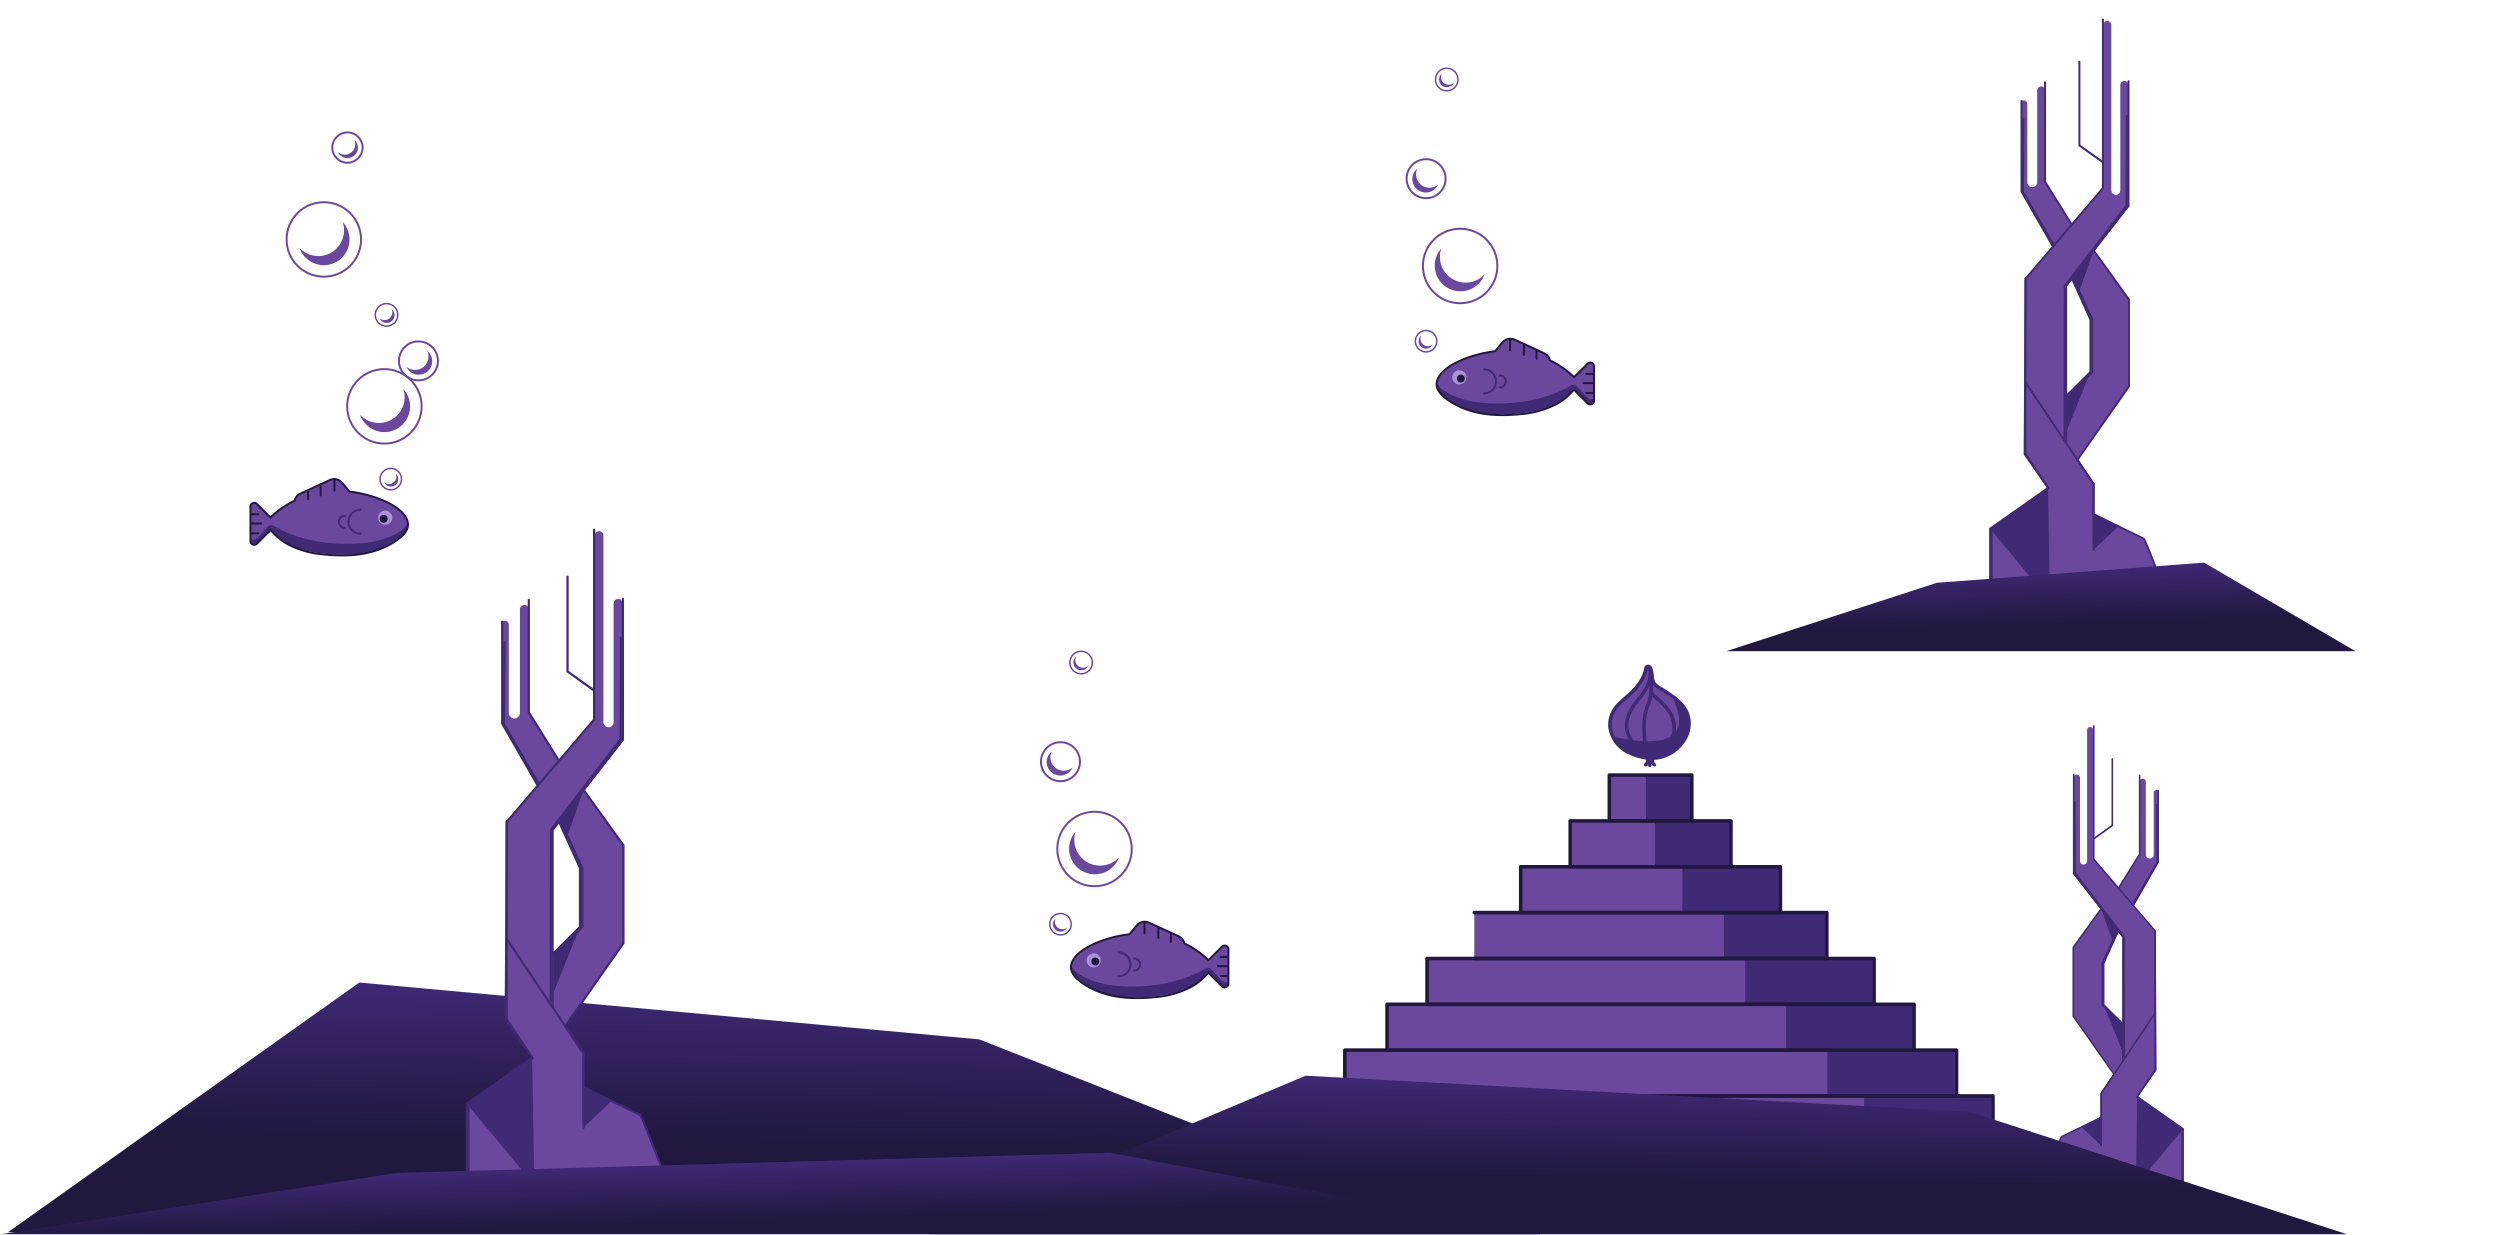 <svg id="Layer_1" data-name="Layer 1" xmlns="http://www.w3.org/2000/svg" xmlns:xlink="http://www.w3.org/1999/xlink" width="1265" height="625" viewBox="0 0 1265 625"><defs><style>.cls-1{fill:url(#linear-gradient);}.cls-2{fill:#6a489e;}.cls-3{fill:#402975;}.cls-4{fill:url(#linear-gradient-2);}.cls-5{fill:#21173f;}.cls-6{fill:url(#linear-gradient-3);}.cls-10,.cls-11,.cls-7,.cls-8{fill:none;stroke-linecap:round;stroke-linejoin:round;}.cls-7,.cls-8{stroke:#6a489e;}.cls-8{stroke-width:0.75px;}.cls-9{fill:#aa92d6;}.cls-10{stroke:#21173f;}.cls-11{stroke:#402975;}.cls-12{fill:url(#linear-gradient-4);}</style><linearGradient id="linear-gradient" x1="373.3" y1="630.86" x2="375.45" y2="497.8" gradientUnits="userSpaceOnUse"><stop offset="0.4" stop-color="#21173f"/><stop offset="1" stop-color="#402975"/><stop offset="1"/></linearGradient><linearGradient id="linear-gradient-2" x1="-4211.28" y1="334.62" x2="-4210.5" y2="286.18" gradientTransform="matrix(-0.56, 0, 0, 1, -1311.05, 0)" xlink:href="#linear-gradient"/><linearGradient id="linear-gradient-3" x1="828.77" y1="631.18" x2="830.15" y2="545.44" xlink:href="#linear-gradient"/><linearGradient id="linear-gradient-4" x1="-3056.64" y1="636.3" x2="-3055.84" y2="587.09" gradientTransform="matrix(-0.56, 0, 0, 1, -1311.05, 0)" xlink:href="#linear-gradient"/></defs><title>section_background-mobile</title><polygon class="cls-1" points="4.04 623.5 181.78 497.17 495.53 525.94 742.8 623.5 4.04 623.5"/><path class="cls-2" d="M1007,267.5V304h90.38s-11.92-31.29-12.67-31.54-25.32-12.39-25.32-12.39V244.9l-8.22-12.22,26.09-37.19v-44l-17.87-24.83,17.63-22.6v-61a2.07,2.07,0,0,0-2.07-2.07h0a2.07,2.07,0,0,0-2.07,2.07V96.29a2.28,2.28,0,0,1-3.8,1.7h0a2.25,2.25,0,0,1-.76-1.7V12.62a2,2,0,0,0-2-2h0a2,2,0,0,0-2,2l-.26,82.56-39.23,45.94v88.4l11.43,17.38Zm38.48-124.15,2.73-2.74,9.56,21.11v26.44l-12.29,12.29Z"/><polygon class="cls-3" points="1071.97 266.28 1059.38 278.17 1059.38 260.07 1071.97 266.28"/><polygon class="cls-3" points="1057.76 188.16 1045.88 217.64 1045.88 199.54 1057.76 188.16"/><polygon class="cls-3" points="1036.29 246.89 1006.99 267.5 1037.28 304 1036.29 246.89"/><path class="cls-2" d="M1022.88,51.23V96.91l15.94,27.86,9.5-11.12L1034.8,92V45.7a2,2,0,0,0-3.24-1.55h0a2,2,0,0,0-.74,1.55V92.18a2.5,2.5,0,0,1-2.5,2.5h0a2.49,2.49,0,0,1-2.49-2.5V52.61a1.8,1.8,0,0,0-2.95-1.38Z"/><path class="cls-3" d="M1007.74,304.48a.5.5,0,0,1-.51-.5v-36.5a.49.49,0,0,1,.22-.41L1035.83,247l-11.78-16.86a.5.5,0,0,1-.09-.29l.51-89.07a.5.5,0,0,1,.5-.5h0a.49.49,0,0,1,.5.5l-.5,88.92,12,17.13a.51.51,0,0,1-.12.7l-28.58,20.26V304A.5.5,0,0,1,1007.74,304.48Z"/><path class="cls-3" d="M1039,124.13a.5.5,0,0,1-.44-.25l-15.42-26.51a.52.52,0,0,1-.07-.25l.28-36.84a.51.51,0,0,1,.5-.5.5.5,0,0,1,.5.51L1024.1,97l15.35,26.38a.51.51,0,0,1-.18.69A.47.47,0,0,1,1039,124.13Z"/><path class="cls-3" d="M1044.65,222h0a.5.5,0,0,1-.5-.5l.11-76.82a.47.47,0,0,1,.1-.3l31.16-40.56.15-45.3a.5.5,0,0,1,.51-.5.51.51,0,0,1,.5.5l-.16,45.47a.5.5,0,0,1-.1.31l-31.16,40.56-.1,76.64A.5.5,0,0,1,1044.65,222Z"/><polygon class="cls-3" points="1059.38 126.71 1051.62 148.82 1048.2 140.61 1059.38 126.71"/><path class="cls-3" d="M1097.37,304.5H1007a.51.51,0,0,1-.51-.5V267.5a.51.51,0,0,1,.22-.42l28.9-20.32-11.16-17a.53.53,0,0,1-.08-.27v-88.4a.5.5,0,0,1,.12-.33L1063.59,95V10a.51.51,0,1,1,1,0V95.17a.5.5,0,0,1-.12.33l-39.11,45.8v88.06l11.34,17.25a.51.51,0,0,1-.14.69l-29.08,20.46v35.73h89.15c-4.53-11.87-11.27-29.16-12.23-30.61-2-.88-22.82-11.15-25.26-12.35a.52.52,0,0,1-.28-.46v-15L1050.74,233a.51.51,0,0,1,0-.57l26-37.06V151.7L1059,127a.5.5,0,0,1,0-.6l17.52-22.46V41a.51.51,0,0,1,1,0v63.07a.49.49,0,0,1-.11.31L1060,126.72l17.65,24.53a.48.48,0,0,1,.1.29v44a.52.52,0,0,1-.09.29l-25.9,36.9,8,11.94a.47.47,0,0,1,.09.28v14.86c7,3.44,24.26,12,25,12.23.35.11.68.22,6.91,16.15,3,7.76,6,15.6,6.06,15.68a.48.48,0,0,1-.06.46A.49.49,0,0,1,1097.37,304.5Zm-12.85-31.57h0Z"/><path class="cls-3" d="M1047.09,201a.52.52,0,0,1-.35-.14.5.5,0,0,1,0-.71L1058.24,188V161.83l-9.41-20.39a.52.52,0,0,1,.25-.67.5.5,0,0,1,.67.25l9.45,20.49a.46.46,0,0,1,0,.21v26.44a.52.52,0,0,1-.14.35l-11.65,12.29A.48.48,0,0,1,1047.09,201Z"/><path class="cls-3" d="M1045.47,201a.43.43,0,0,1-.19,0,.5.5,0,0,1-.31-.47V144.59a.49.49,0,0,1,.11-.31l2.86-3.68a.51.51,0,0,1,.46-.19.52.52,0,0,1,.4.29l9.42,20.81a.54.54,0,0,1,0,.21v26.44a.51.51,0,0,1-.15.36l-12.29,12.29A.51.51,0,0,1,1045.47,201Zm.51-56.2v54.48L1057.26,188V161.83l-9-20Z"/><path class="cls-3" d="M1048.32,114.15a.5.5,0,0,1-.43-.24l-13.52-21.7a.5.5,0,0,1-.08-.26V41.54a.51.51,0,0,1,1,0V91.8l13.45,21.58a.5.5,0,0,1-.17.69A.42.42,0,0,1,1048.32,114.15Z"/><path class="cls-3" d="M1038.82,125.27a.52.52,0,0,1-.44-.25l-15.94-27.86a.52.52,0,0,1-.07-.25V51.23a.51.51,0,1,1,1,0V96.78l15.88,27.74a.49.49,0,0,1-.19.68A.45.45,0,0,1,1038.82,125.27Z"/><path class="cls-3" d="M1063.6,82.27a.55.55,0,0,1-.3-.09L1051.88,74a.51.51,0,0,1-.21-.41V31.11a.51.51,0,0,1,1,0v42.2l11.21,8a.5.5,0,0,1,.12.7A.51.51,0,0,1,1063.6,82.27Z"/><path class="cls-3" d="M1059.39,278.7a.53.53,0,0,1-.49-.37c-.25-.76-.09-25.45,0-33.28l-34.42-51.23a.5.5,0,0,1,.13-.7.49.49,0,0,1,.7.14l34.51,51.36a.47.47,0,0,1,.09.28c-.1,12.8-.18,32.19,0,33.16a.49.49,0,0,1-.33.61Z"/><path class="cls-3" d="M1045.47,224.71a.5.5,0,0,1-.5-.5V200.45a.5.5,0,0,1,.5-.5.51.51,0,0,1,.51.5v23.76A.51.51,0,0,1,1045.47,224.71Z"/><path class="cls-3" d="M1045.47,145.09a.45.45,0,0,1-.31-.11.49.49,0,0,1-.08-.7l31.53-40.48a.51.51,0,0,1,.71-.08.49.49,0,0,1,.08.7l-31.53,40.48A.53.53,0,0,1,1045.47,145.09Z"/><polygon class="cls-4" points="1191.84 329.5 1115.25 284.68 980.05 294.89 873.5 329.5 1191.84 329.5"/><path class="cls-2" d="M1081.47,554.9l9-13.76v-70l-31.06-36.37-.21-65.37a1.56,1.56,0,0,0-1.56-1.56h0a1.56,1.56,0,0,0-1.57,1.56v66.25a1.81,1.81,0,0,1-.6,1.35h0a1.81,1.81,0,0,1-3-1.35V393.54a1.63,1.63,0,0,0-1.63-1.63h0a1.63,1.63,0,0,0-1.64,1.63v48.31l14,17.89L1049,479.4v34.8l20.66,29.45-6.51,9.68v12s-19.46,9.61-20,9.81-10,25-10,25h71.57v-28.9Zm-7.28-36.77-9.73-9.73V487.46l7.57-16.71,2.16,2.16Z"/><polygon class="cls-3" points="1053.21 570.25 1063.18 579.67 1063.18 565.34 1053.21 570.25"/><polygon class="cls-3" points="1064.46 508.4 1073.87 531.74 1073.87 517.41 1064.46 508.4"/><polygon class="cls-3" points="1081.47 554.9 1104.67 571.22 1080.68 600.12 1081.47 554.9"/><path class="cls-2" d="M1092.08,400v36.18l-12.62,22.05-7.52-8.8,10.71-17.19V395.59a1.57,1.57,0,0,1,2.56-1.22h0a1.57,1.57,0,0,1,.58,1.22V432.4a2,2,0,0,0,2,2h0a2,2,0,0,0,2-2V401.07a1.42,1.42,0,0,1,2.33-1.1Z"/><path class="cls-3" d="M1104.07,600.5a.39.39,0,0,0,.4-.39V571.2a.37.37,0,0,0-.17-.32L1081.83,555l9.32-13.35a.4.4,0,0,0,.08-.23l-.41-70.53a.4.4,0,0,0-.4-.4h0a.39.39,0,0,0-.39.4l.4,70.41L1081,554.81a.4.4,0,0,0,.09.56l22.63,16v28.7A.39.39,0,0,0,1104.07,600.5Z"/><path class="cls-3" d="M1079.3,457.7a.41.41,0,0,0,.35-.2l12.21-21a.46.46,0,0,0,.05-.2l-.22-29.17a.4.4,0,0,0-.4-.39.39.39,0,0,0-.39.4l.21,29.05L1079,457.1a.39.39,0,0,0,.14.54A.41.41,0,0,0,1079.3,457.7Z"/><path class="cls-3" d="M1074.85,535.17h0a.39.39,0,0,0,.39-.4l-.08-60.82a.41.41,0,0,0-.08-.24l-24.67-32.12-.12-35.87a.39.39,0,0,0-.4-.39.4.4,0,0,0-.4.4l.12,36a.41.41,0,0,0,.08.24l24.67,32.11.09,60.69A.4.4,0,0,0,1074.85,535.17Z"/><polygon class="cls-3" points="1063.18 459.74 1069.33 477.25 1072.03 470.75 1063.18 459.74"/><path class="cls-3" d="M1032.77,600.35a.41.41,0,0,1,0-.37c0-.06,2.39-6.27,4.79-12.42,4.94-12.61,5.2-12.69,5.48-12.79.58-.21,14.26-6.95,19.78-9.68V553.33a.48.48,0,0,1,.07-.23l6.35-9.45-20.5-29.22a.39.39,0,0,1-.07-.23V479.4a.39.39,0,0,1,.07-.23l14-19.42-13.77-17.66a.36.36,0,0,1-.09-.24V391.91a.4.4,0,0,1,.8,0v49.8l13.88,17.78a.41.41,0,0,1,0,.48l-14.08,19.56v34.54L1070,543.42a.39.39,0,0,1,0,.45l-6.44,9.58v11.89a.42.42,0,0,1-.22.36c-1.93.95-18.41,9.09-20,9.78-.76,1.15-6.1,14.84-9.68,24.24h70.59v-28.3l-23-16.2a.39.39,0,0,1-.11-.54l9-13.66V471.29l-31-36.26a.41.41,0,0,1-.09-.26V367.33a.4.4,0,0,1,.4-.4.39.39,0,0,1,.39.4v67.29l31,36.26a.44.44,0,0,1,.1.26v70a.33.33,0,0,1-.07.21L1082,554.8l22.89,16.09a.42.42,0,0,1,.16.33v28.9a.39.39,0,0,1-.39.4H1033.1A.43.43,0,0,1,1032.77,600.35Zm10.48-24.82h0Z"/><path class="cls-3" d="M1072.91,518.53a.38.38,0,0,0,.28-.11.4.4,0,0,0,0-.56l-9.11-9.62V487.55l7.44-16.15a.4.4,0,1,0-.72-.33l-7.49,16.22a.51.51,0,0,0,0,.17V508.4a.39.39,0,0,0,.11.27l9.22,9.74A.42.42,0,0,0,1072.91,518.53Z"/><path class="cls-3" d="M1073.91,518.41l-9.73-9.73a.36.36,0,0,1-.12-.28V487.46a.29.29,0,0,1,0-.16l7.46-16.48a.39.39,0,0,1,.32-.23.39.39,0,0,1,.36.15l2.27,2.91a.44.44,0,0,1,.08.25v44.23a.4.4,0,0,1-.25.37l-.15,0A.39.39,0,0,1,1073.91,518.41Zm-1.9-46.66-7.15,15.8v20.69l8.93,8.93V474Z"/><path class="cls-3" d="M1071.94,449.8a.42.42,0,0,0,.34-.19l10.7-17.19a.37.37,0,0,0,.06-.21V392.3a.39.39,0,0,0-.39-.4.4.4,0,0,0-.4.4v39.8l-10.65,17.09a.4.4,0,0,0,.34.61Z"/><path class="cls-3" d="M1079.46,458.6a.38.38,0,0,0,.34-.2l12.63-22.06a.41.41,0,0,0,0-.19V400a.4.4,0,1,0-.8,0V436l-12.57,22a.4.4,0,0,0,.15.55A.46.46,0,0,0,1079.46,458.6Z"/><path class="cls-3" d="M1059.84,424.55a.39.39,0,0,0,.23-.07l9-6.49a.42.42,0,0,0,.16-.32V384a.4.4,0,0,0-.8,0v33.42l-8.87,6.37a.4.4,0,0,0,.23.72Z"/><path class="cls-3" d="M1063.17,580.08a.42.42,0,0,0,.39-.28c.2-.6.07-20.16,0-26.35l27.26-40.57a.41.41,0,0,0-.11-.56.4.4,0,0,0-.55.11l-27.33,40.67a.48.48,0,0,0-.07.23c.08,10.13.15,25.48,0,26.25a.39.39,0,0,0,.26.49Z"/><path class="cls-3" d="M1074.19,537.34a.4.4,0,0,0,.4-.4V518.13a.4.4,0,1,0-.8,0v18.81A.4.4,0,0,0,1074.19,537.34Z"/><path class="cls-3" d="M1074.19,474.29a.39.39,0,0,0,.25-.08.41.41,0,0,0,.07-.56l-25-32a.41.41,0,0,0-.56-.07.39.39,0,0,0-.07.56l25,32.05A.39.39,0,0,0,1074.19,474.29Z"/><rect class="cls-2" x="794.52" y="415.38" width="81.33" height="23.21" transform="translate(1670.37 853.98) rotate(-180)"/><rect class="cls-2" x="814.32" y="392.19" width="41.73" height="23.21" transform="translate(1670.37 807.59) rotate(-180)"/><rect class="cls-2" x="745.99" y="461.78" width="178.38" height="23.21" transform="translate(1670.37 946.77) rotate(-180)"/><rect class="cls-2" x="722.07" y="484.98" width="226.22" height="23.21" transform="translate(1670.37 993.17) rotate(-180)"/><rect class="cls-2" x="701.85" y="508.17" width="266.67" height="23.21" transform="translate(1670.37 1039.56) rotate(-180)"/><rect class="cls-2" x="680.48" y="531.37" width="309.49" height="23.21" transform="translate(1670.44 1085.96) rotate(-180)"/><rect class="cls-2" x="662.05" y="554.57" width="346.4" height="23.21" transform="translate(1670.49 1132.35) rotate(-180)"/><rect class="cls-3" x="832.82" y="392.19" width="23.23" height="23.21"/><rect class="cls-3" x="837.41" y="415.38" width="38.43" height="23.21"/><rect class="cls-2" x="769.47" y="438.58" width="131.42" height="23.21" transform="translate(1670.37 900.38) rotate(-180)"/><rect class="cls-3" x="851.24" y="438.58" width="49.66" height="23.21"/><rect class="cls-3" x="872.31" y="461.78" width="52.43" height="23.21"/><rect class="cls-3" x="883.09" y="484.98" width="41.64" height="23.21"/><rect class="cls-3" x="903.91" y="484.98" width="43.39" height="23.21"/><rect class="cls-3" x="903.79" y="508.17" width="41.64" height="23.21"/><rect class="cls-3" x="924.61" y="508.17" width="43.39" height="23.21"/><rect class="cls-3" x="924.65" y="531.37" width="41.64" height="23.21"/><rect class="cls-3" x="945.47" y="531.37" width="43.39" height="23.21"/><rect class="cls-3" x="943.25" y="554.57" width="41.64" height="23.21"/><rect class="cls-3" x="964.07" y="554.57" width="43.39" height="23.21"/><path class="cls-5" d="M875.85,439.5H794.52a.9.9,0,0,1-.9-.9V415.38a.89.89,0,0,1,.9-.89h81.33a.9.9,0,0,1,.9.89V438.6A.9.9,0,0,1,875.85,439.5Zm-80.43-1.8H875V416.28H795.42Z"/><path class="cls-5" d="M856.05,416.3H814.32a.9.9,0,0,1-.9-.9V392.19a.9.9,0,0,1,.9-.9h41.73a.9.9,0,0,1,.9.9V415.4A.9.9,0,0,1,856.05,416.3Zm-40.83-1.8h39.93V393.09H815.22Z"/><path class="cls-5" d="M924.37,485.89H746a.9.9,0,1,1,0-1.8H923.47V462.68H746a.9.9,0,1,1,0-1.8H924.37a.9.9,0,0,1,.9.9V485A.9.9,0,0,1,924.37,485.89Z"/><path class="cls-5" d="M948.29,509.09H722.07a.89.89,0,0,1-.89-.9V485a.89.89,0,0,1,.89-.9H948.29a.9.9,0,0,1,.9.9v23.21A.9.9,0,0,1,948.29,509.09ZM723,507.29H947.39V485.88H723Z"/><path class="cls-5" d="M968.52,532.29H701.85a.9.9,0,0,1-.9-.9V508.17a.89.89,0,0,1,.9-.89H968.52a.9.9,0,0,1,.9.89v23.22A.9.9,0,0,1,968.52,532.29Zm-265.77-1.8H967.62V509.07H702.75Z"/><path class="cls-5" d="M990,555.49H680.48a.9.9,0,0,1-.9-.9V531.37a.9.9,0,0,1,.9-.9H990a.9.9,0,0,1,.9.9v23.22A.9.9,0,0,1,990,555.49Zm-308.58-1.8H989.06V532.27H681.38Z"/><path class="cls-5" d="M1008.44,578.68H662.05a.9.9,0,0,1-.9-.9V554.57a.9.9,0,0,1,.9-.9h346.39a.9.9,0,0,1,.9.9v23.21A.9.9,0,0,1,1008.44,578.68ZM663,576.89h344.6V555.47H663Z"/><path class="cls-5" d="M900.89,462.7H769.47a.91.91,0,0,1-.9-.9V438.58a.91.91,0,0,1,.9-.9H900.89a.9.9,0,0,1,.9.9V461.8A.9.9,0,0,1,900.89,462.7Zm-130.52-1.8H900V439.48H770.37Z"/><path class="cls-2" d="M832.59,383.38a29,29,0,0,1-8.21-2.56,16.5,16.5,0,0,1-9.46-11.74c-.92-4.81.81-9.21,4.12-12.65a46.81,46.81,0,0,1,4-3.62c7.7-6.37,9.52-11.92,9.92-14.63a1.1,1.1,0,0,1,2-.53l0,0c1.4,1.84.92,6.58,2.14,8.14s3.14,2.42,4.67,3.41c4.72,3.05,10.41,6.64,12.29,12.25,3.53,10.57-6,21.25-16.27,22.08A22.66,22.66,0,0,1,832.59,383.38Z"/><path class="cls-3" d="M816.4,372.72s39.37,10.65,32.43-13.12c-.85-2.88-2.41-7-2.41-7a13.12,13.12,0,0,1,7.5,8.61c1.56,6.36-.63,13.79-5.2,17.31s-11.37,5.81-13.79,5.64S816.26,379.91,816.4,372.72Z"/><path class="cls-3" d="M836,384.54a24,24,0,0,1-3.56-.27h0a30.07,30.07,0,0,1-8.45-2.63,17.42,17.42,0,0,1-10-12.39c-.92-4.8.63-9.57,4.35-13.45a47,47,0,0,1,4-3.68c7.46-6.17,9.22-11.47,9.6-14.07a2,2,0,0,1,1.48-1.65,1.93,1.93,0,0,1,2.07.7c.9,1.19,1.14,3,1.37,4.81a9.24,9.24,0,0,0,.79,3.37,12.09,12.09,0,0,0,3.28,2.48c.41.24.81.48,1.18.72l.27.18c4.65,3,10.44,6.75,12.38,12.55a16.09,16.09,0,0,1-2.13,14.18,20.36,20.36,0,0,1-14.91,9.07C837.21,384.51,836.61,384.54,836,384.54Zm-3.29-2.05a21.68,21.68,0,0,0,4.94.18,18.54,18.54,0,0,0,13.56-8.27,14.33,14.33,0,0,0,1.92-12.62c-1.74-5.21-7-8.61-11.65-11.61l-.27-.18c-.35-.23-.73-.45-1.12-.69a13.18,13.18,0,0,1-3.77-2.92c-.74-.95-1-2.55-1.17-4.24-.19-1.48-.4-3.15-1-3.91a.18.18,0,0,0-.21-.09.2.2,0,0,0-.16.17c-.42,2.86-2.31,8.64-10.24,15.19a44.85,44.85,0,0,0-3.88,3.55,13.24,13.24,0,0,0-3.88,11.86,15.62,15.62,0,0,0,9,11.1,28,28,0,0,0,8,2.48Z"/><path class="cls-3" d="M835,384.47a.89.89,0,0,1-.79-.47.9.9,0,0,1,.36-1.22c9.85-5.31,13.27-11,11.09-18.45-1.32-4.5-5-7.78-7.74-10.17-1.73-1.53-3-2.63-3.31-3.73a.9.9,0,0,1,1.72-.52c.19.61,1.5,1.78,2.78,2.9,2.88,2.54,6.81,6,8.28,11,3.18,10.91-5.3,16.94-12,20.53A.84.84,0,0,1,835,384.47Z"/><path class="cls-3" d="M834.82,388.16a.9.9,0,0,1-.9-.9v-2.71a.9.9,0,1,1,1.8,0v2.71A.9.9,0,0,1,834.82,388.16Z"/><path class="cls-3" d="M835,384.47a.84.84,0,0,1-.46-.13,35.15,35.15,0,0,1-7.78-6.48c-4.68-5.2-5.81-11.11-3.26-17.09a34.31,34.31,0,0,1,4.87-7.47,30.53,30.53,0,0,0,4.73-7.35,13.28,13.28,0,0,0,.87-8.06.9.9,0,0,1,1.75-.41,13.06,13.06,0,0,1,.33,2.64c0,.7.09,1.48.16,2.3.3,4,.67,9.06-1,13.18-2.53,6.21-2.57,10.16-2.34,15.07.13,3,.42,9.38,2.84,12.33a.91.91,0,0,1,0,1.16A.92.92,0,0,1,835,384.47Zm-.34-37.58a33.26,33.26,0,0,1-4.88,7.52,32.72,32.72,0,0,0-4.62,7.07c-2.3,5.36-1.31,10.47,2.94,15.18a34.4,34.4,0,0,0,4.43,4.12,37.33,37.33,0,0,1-1.47-10,32.84,32.84,0,0,1,2.48-15.83A20.51,20.51,0,0,0,834.63,346.89Z"/><path class="cls-3" d="M837.13,387.86a.91.91,0,0,1-.42-.11,3.09,3.09,0,0,1-1.41-3.41.9.9,0,1,1,1.76.38s-.2,1.08.49,1.45a.9.9,0,0,1-.42,1.69Z"/><path class="cls-3" d="M832.71,387.86a.9.9,0,0,1-.42-1.69c.7-.38.49-1.44.49-1.45a.9.9,0,0,1,1.76-.38,3.09,3.09,0,0,1-1.41,3.41A.91.91,0,0,1,832.71,387.86Z"/><polygon class="cls-6" points="470.25 624.5 660.62 544.31 996.66 562.58 1187.5 624.5 470.25 624.5"/><path class="cls-2" d="M167.78,127.69a13,13,0,0,1-16.24-2.27,12.75,12.75,0,0,0,1.15,2.46A13,13,0,1,0,175,114.45a12.74,12.74,0,0,0-1.64-2.17A13,13,0,0,1,167.78,127.69Z"/><circle class="cls-7" cx="163.85" cy="121.16" r="18.84"/><path class="cls-2" d="M198.43,212.14a13,13,0,0,1-16.24-2.27,12.75,12.75,0,0,0,1.15,2.46,13,13,0,0,0,22.32-13.43,12.74,12.74,0,0,0-1.64-2.17A13,13,0,0,1,198.43,212.14Z"/><circle class="cls-7" cx="194.5" cy="205.61" r="18.84"/><path class="cls-2" d="M214.16,185.78a6.83,6.83,0,0,1-8.58-.24,6.33,6.33,0,0,0,.74,1.21,6.82,6.82,0,1,0,10.83-8.28,6.45,6.45,0,0,0-1-1A6.83,6.83,0,0,1,214.16,185.78Z"/><circle class="cls-7" cx="211.73" cy="182.61" r="9.86"/><path class="cls-2" d="M199.06,244.18a3.75,3.75,0,0,1-4.72-.14,3.54,3.54,0,0,0,.41.67,3.75,3.75,0,1,0,6-4.56,3.64,3.64,0,0,0-.54-.57A3.75,3.75,0,0,1,199.06,244.18Z"/><circle class="cls-8" cx="197.73" cy="242.43" r="5.43"/><path class="cls-2" d="M177.7,77.14A5.31,5.31,0,0,1,171,77a5.41,5.41,0,0,0,.58.94A5.3,5.3,0,1,0,180,71.45a5.87,5.87,0,0,0-.76-.81A5.33,5.33,0,0,1,177.7,77.14Z"/><circle class="cls-7" cx="175.81" cy="74.67" r="7.68"/><path class="cls-2" d="M197,161.15a3.94,3.94,0,0,1-5-.14,4.25,4.25,0,0,0,.43.7,3.95,3.95,0,1,0,6.27-4.79,4,4,0,0,0-.57-.6A3.94,3.94,0,0,1,197,161.15Z"/><circle class="cls-8" cx="195.58" cy="159.32" r="5.7"/><path class="cls-2" d="M130,255l6.86,6.84a48.32,48.32,0,0,1,12.22-8.5,5.25,5.25,0,0,1,2.92-3.57l14.88-6.86a5.29,5.29,0,0,1,6.27,1.41l3.7,4.42c13.57,1.6,22.83,7.12,27.38,11.4,2,1.92,2.74,7.25.7,9.17-.75.71-13.84,10.63-22.81,11.11-31.73,1.67-42.6-9.69-44.7-11.65-.37-.33-.56-.52-.56-.52L130,275.09a1.91,1.91,0,0,1-3.27-1.35V256.37A1.92,1.92,0,0,1,130,255Z"/><path class="cls-3" d="M130,272.37l5.46-5.88a2.42,2.42,0,0,1,3.06-.42c4.87,3,20.38,10.94,45.21,8.75,12-1.07,22.1-6.82,21.95-9.85,0,.84.72,1.59.49,2.73a1.8,1.8,0,0,1-.42.81c-4.16,5-14.82,11.37-23.63,11.92-26.23,1.61-36.63-5.07-36.63-5.07-4-2.24-6-4.62-8.07-6.58-.37-.33-.56-.52-.56-.52L130,275.09a1.91,1.91,0,0,1-3.27-1.35v-.92A3.72,3.72,0,0,0,130,272.37Z"/><circle class="cls-9" cx="194.92" cy="261.96" r="3.59"/><circle class="cls-5" cx="194.13" cy="262.54" r="2.01"/><path class="cls-10" d="M130,255l6.86,6.84a48.32,48.32,0,0,1,12.22-8.5,5.25,5.25,0,0,1,2.92-3.57l14.88-6.86a5.29,5.29,0,0,1,6.27,1.41l3.7,4.42c13.57,1.6,29.59,8.36,29.59,16.77,0,3-2.59,5.53-4.82,7.24a38.41,38.41,0,0,1-10.67,5.58c-8.64,3.07-18.4,3.13-27.42,2.19a46.8,46.8,0,0,1-18-5.17,30,30,0,0,1-7.34-5.82c-.24-.25-.47-.52-.73-.76s-.56-.52-.56-.52L130,275.09a1.91,1.91,0,0,1-3.27-1.35V256.37A1.92,1.92,0,0,1,130,255Z"/><line class="cls-10" x1="127.43" y1="260.22" x2="130.66" y2="260.22"/><line class="cls-10" x1="127.43" y1="264.88" x2="132.09" y2="264.88"/><line class="cls-10" x1="127.43" y1="269.88" x2="130.66" y2="269.88"/><line class="cls-10" x1="169.21" y1="242.47" x2="169.21" y2="248.26"/><line class="cls-10" x1="162.22" y1="245.08" x2="162.22" y2="250.61"/><line class="cls-10" x1="155.87" y1="248.26" x2="155.87" y2="252.57"/><path class="cls-11" d="M182.39,257.93a6.07,6.07,0,0,0,0,12.14"/><path class="cls-11" d="M174.44,261a3,3,0,1,0,0,6.07"/><path class="cls-2" d="M236.21,558.48v41.17H338.14s-13.44-35.29-14.28-35.57-28.56-14-28.56-14V533L286,519.21l29.43-41.94V427.7l-20.16-28,19.88-25.48v-68.8a2.33,2.33,0,0,0-2.33-2.33h0a2.33,2.33,0,0,0-2.33,2.33v60a2.58,2.58,0,0,1-4.29,1.93h0a2.58,2.58,0,0,1-.86-1.93V271a2.23,2.23,0,0,0-2.23-2.23h0a2.22,2.22,0,0,0-2.23,2.22l-.29,93.12-44.25,51.81v99.69l12.88,19.61Zm43.41-140,3.08-3.08,10.78,23.8V469l-13.86,13.87Z"/><polygon class="cls-3" points="309.5 557.1 295.3 570.52 295.3 550.11 309.5 557.1"/><polygon class="cls-3" points="293.48 469 280.08 502.25 280.08 481.84 293.48 469"/><polygon class="cls-3" points="269.25 535.24 236.21 558.48 270.37 599.65 269.25 535.24"/><path class="cls-2" d="M254.13,314.56v51.53l18,31.41L282.83,385l-15.26-24.47V308.33a2.24,2.24,0,0,0-3.65-1.75h0a2.28,2.28,0,0,0-.83,1.75v52.42a2.82,2.82,0,0,1-2.82,2.82h0a2.81,2.81,0,0,1-2.81-2.82V316.12a2,2,0,0,0-3.33-1.56Z"/><path class="cls-3" d="M237.05,600.19a.56.56,0,0,1-.56-.56V558.46a.56.56,0,0,1,.24-.46l32-22.7-13.29-19a.61.61,0,0,1-.1-.33l.58-100.46a.56.56,0,0,1,.56-.56h0a.57.57,0,0,1,.56.57l-.57,100.28L270,535.11a.56.56,0,0,1-.14.79l-32.23,22.85v40.88A.56.56,0,0,1,237.05,600.19Z"/><path class="cls-3" d="M272.33,396.78a.58.58,0,0,1-.49-.28l-17.39-29.89a.5.5,0,0,1-.07-.29l.3-41.54a.59.59,0,0,1,.58-.57.57.57,0,0,1,.56.57l-.31,41.39,17.31,29.76a.57.57,0,0,1-.2.78A.59.59,0,0,1,272.33,396.78Z"/><path class="cls-3" d="M278.68,507.14h0a.56.56,0,0,1-.56-.57l.11-86.64a.61.61,0,0,1,.12-.34l35.14-45.75.17-51.09a.57.57,0,0,1,1.14,0L314.63,374a.66.66,0,0,1-.12.34l-35.14,45.75-.12,86.44A.57.57,0,0,1,278.68,507.14Z"/><polygon class="cls-3" points="295.3 399.69 286.55 424.63 282.7 415.38 295.3 399.69"/><path class="cls-3" d="M338.14,600.21H236.21a.56.56,0,0,1-.57-.56V558.48a.56.56,0,0,1,.24-.46l32.6-22.93L255.9,515.94a.57.57,0,0,1-.1-.31V415.94a.55.55,0,0,1,.14-.37l44.11-51.65V268.07a.57.57,0,1,1,1.14,0v96.06a.59.59,0,0,1-.14.37l-44.11,51.65v99.31l12.79,19.46a.57.57,0,0,1-.15.78l-32.8,23.07v40.31H337.32c-5.11-13.39-12.71-32.9-13.79-34.52-2.26-1-25.73-12.58-28.48-13.94a.56.56,0,0,1-.32-.51V533.17l-9.17-13.65a.56.56,0,0,1,0-.64l29.32-41.79V427.88L294.84,400a.57.57,0,0,1,0-.68L314.61,374V303.08a.57.57,0,0,1,1.14,0v71.13a.55.55,0,0,1-.12.35L296,399.71l19.91,27.66a.55.55,0,0,1,.11.33v49.57a.6.6,0,0,1-.1.32l-29.21,41.62,9,13.47a.58.58,0,0,1,.1.32v16.76c7.86,3.88,27.35,13.48,28.18,13.78.39.14.77.26,7.8,18.22,3.42,8.76,6.79,17.6,6.83,17.68a.58.58,0,0,1-.07.53A.56.56,0,0,1,338.14,600.21Zm-14.49-35.6h0Z"/><path class="cls-3" d="M281.44,483.43a.6.6,0,0,1-.4-.15.58.58,0,0,1,0-.8l13-13.71V439.3l-10.6-23a.57.57,0,0,1,.27-.76.58.58,0,0,1,.76.28l10.65,23.11a.5.5,0,0,1,.06.24V469a.59.59,0,0,1-.16.39l-13.14,13.87A.54.54,0,0,1,281.44,483.43Z"/><path class="cls-3" d="M279.62,483.43a.54.54,0,0,1-.22,0,.57.57,0,0,1-.35-.52v-63a.55.55,0,0,1,.12-.35l3.23-4.15a.53.53,0,0,1,.51-.21.54.54,0,0,1,.45.33L294,439a.46.46,0,0,1,.05.23V469a.56.56,0,0,1-.16.41L280,483.27A.57.57,0,0,1,279.62,483.43Zm.56-63.38V481.5l12.73-12.73V439.3l-10.19-22.5Z"/><path class="cls-3" d="M282.83,385.53a.59.59,0,0,1-.49-.27l-15.25-24.47a.64.64,0,0,1-.08-.3V303.64a.57.57,0,1,1,1.13,0v56.68l15.17,24.34a.57.57,0,0,1-.48.87Z"/><path class="cls-3" d="M272.11,398.07a.58.58,0,0,1-.49-.28l-18-31.42a.57.57,0,0,1-.08-.28V314.56a.57.57,0,1,1,1.14,0v51.38l17.91,31.28a.58.58,0,0,1-.21.78A.59.59,0,0,1,272.11,398.07Z"/><path class="cls-3" d="M300.06,349.57a.56.56,0,0,1-.33-.1l-12.88-9.25a.55.55,0,0,1-.24-.46V291.88a.57.57,0,1,1,1.13,0v47.59l12.65,9.07a.58.58,0,0,1,.13.8A.58.58,0,0,1,300.06,349.57Z"/><path class="cls-3" d="M295.32,571.11a.6.6,0,0,1-.56-.41c-.29-.86-.1-28.71,0-37.53L255.9,475.38a.57.57,0,1,1,.94-.63l38.93,57.93a.6.6,0,0,1,.1.32c-.11,14.43-.21,36.3,0,37.39a.54.54,0,0,1-.37.69A.45.45,0,0,1,295.32,571.11Z"/><path class="cls-3" d="M279.62,510.22a.56.56,0,0,1-.57-.56V482.87a.57.57,0,1,1,1.13,0v26.79A.56.56,0,0,1,279.62,510.22Z"/><path class="cls-3" d="M279.61,420.42a.49.49,0,0,1-.34-.12.55.55,0,0,1-.1-.79l35.56-45.65a.57.57,0,0,1,.9.7l-35.57,45.65A.57.57,0,0,1,279.61,420.42Z"/><path class="cls-2" d="M549.9,436.12a13,13,0,0,0,16.24-2.27,12.75,12.75,0,0,1-1.15,2.46,13,13,0,1,1-20.68-15.6A13,13,0,0,0,549.9,436.12Z"/><circle class="cls-7" cx="553.83" cy="429.59" r="18.84"/><path class="cls-2" d="M534.17,388.59a6.83,6.83,0,0,0,8.58-.24,6.33,6.33,0,0,1-.74,1.21,6.82,6.82,0,1,1-10.83-8.28,6.45,6.45,0,0,1,1-1A6.83,6.83,0,0,0,534.17,388.59Z"/><circle class="cls-7" cx="536.6" cy="385.42" r="9.86"/><path class="cls-2" d="M535.26,469.4a3.76,3.76,0,0,0,4.73-.13,4.3,4.3,0,0,1-.41.67,3.76,3.76,0,0,1-6-4.57,4.18,4.18,0,0,1,.54-.57A3.77,3.77,0,0,0,535.26,469.4Z"/><circle class="cls-8" cx="536.6" cy="467.65" r="5.43"/><path class="cls-2" d="M545.64,337.07a3.94,3.94,0,0,0,5-.14,3.73,3.73,0,0,1-.43.71,3.94,3.94,0,1,1-5.7-5.39A3.94,3.94,0,0,0,545.64,337.07Z"/><circle class="cls-8" cx="547.04" cy="335.24" r="5.7"/><path class="cls-2" d="M618.35,479l-6.86,6.83a48.32,48.32,0,0,0-12.22-8.5,5.26,5.26,0,0,0-2.93-3.57l-14.87-6.86a5.29,5.29,0,0,0-6.27,1.41l-3.7,4.42c-13.57,1.6-22.83,7.12-27.38,11.41-2,1.92-2.74,7.25-.7,9.17.75.7,13.84,10.63,22.81,11.1,31.73,1.67,42.6-9.69,44.7-11.64.37-.33.56-.53.56-.53l6.86,6.84a1.92,1.92,0,0,0,3.27-1.36V480.35A1.91,1.91,0,0,0,618.35,479Z"/><path class="cls-3" d="M618.35,496.35l-5.46-5.88a2.43,2.43,0,0,0-3.06-.42c-4.87,3-20.38,10.95-45.21,8.75-12-1.06-22.1-6.81-22-9.85,0,.85-.72,1.59-.49,2.74a2,2,0,0,0,.41.81c4.17,5,14.83,11.37,23.64,11.91,26.23,1.61,36.63-5.07,36.63-5.07,4-2.24,6-4.62,8.07-6.57.37-.33.56-.53.56-.53l6.86,6.84a1.92,1.92,0,0,0,3.27-1.36v-.91A3.75,3.75,0,0,1,618.35,496.35Z"/><circle class="cls-9" cx="553.4" cy="485.94" r="3.59"/><circle class="cls-5" cx="554.2" cy="486.53" r="2.01"/><path class="cls-10" d="M618.35,479l-6.86,6.83a48.32,48.32,0,0,0-12.22-8.5,5.26,5.26,0,0,0-2.93-3.57l-14.87-6.86a5.29,5.29,0,0,0-6.27,1.41l-3.7,4.42c-13.57,1.6-29.59,8.37-29.59,16.77,0,3,2.59,5.53,4.82,7.25a38.65,38.65,0,0,0,10.67,5.57c8.64,3.07,18.39,3.13,27.42,2.2a47,47,0,0,0,18-5.18,29.73,29.73,0,0,0,7.34-5.81,10.52,10.52,0,0,1,.73-.76c.37-.33.56-.53.56-.53l6.86,6.84a1.92,1.92,0,0,0,3.27-1.36V480.35A1.91,1.91,0,0,0,618.35,479Z"/><line class="cls-10" x1="620.9" y1="484.2" x2="617.67" y2="484.2"/><line class="cls-10" x1="620.9" y1="488.86" x2="616.24" y2="488.86"/><line class="cls-10" x1="620.9" y1="493.87" x2="617.67" y2="493.87"/><line class="cls-10" x1="579.12" y1="466.45" x2="579.12" y2="472.24"/><line class="cls-10" x1="586.11" y1="469.07" x2="586.11" y2="474.59"/><line class="cls-10" x1="592.46" y1="472.24" x2="592.46" y2="476.55"/><path class="cls-11" d="M565.94,481.92a6.07,6.07,0,0,1,0,12.14"/><path class="cls-11" d="M573.89,485a3,3,0,1,1,0,6.07"/><path class="cls-2" d="M734.9,141.12a13,13,0,0,0,16.24-2.27,12.75,12.75,0,0,1-1.15,2.46,13,13,0,1,1-20.68-15.6A13,13,0,0,0,734.9,141.12Z"/><circle class="cls-7" cx="738.83" cy="134.59" r="18.84"/><path class="cls-2" d="M719.17,93.59a6.83,6.83,0,0,0,8.58-.24,6.33,6.33,0,0,1-.74,1.21,6.82,6.82,0,1,1-10.83-8.28,6.45,6.45,0,0,1,1-1A6.83,6.83,0,0,0,719.17,93.59Z"/><circle class="cls-7" cx="721.6" cy="90.42" r="9.86"/><path class="cls-2" d="M720.26,174.4a3.76,3.76,0,0,0,4.73-.13,4.3,4.3,0,0,1-.41.67,3.76,3.76,0,1,1-6-4.57,4.18,4.18,0,0,1,.54-.57A3.77,3.77,0,0,0,720.26,174.4Z"/><circle class="cls-8" cx="721.6" cy="172.65" r="5.43"/><path class="cls-2" d="M730.64,42.07a3.94,3.94,0,0,0,5-.14,3.73,3.73,0,0,1-.43.71,3.94,3.94,0,1,1-5.7-5.39A3.94,3.94,0,0,0,730.64,42.07Z"/><circle class="cls-8" cx="732.04" cy="40.24" r="5.7"/><path class="cls-2" d="M803.35,184l-6.86,6.83a48.32,48.32,0,0,0-12.22-8.5,5.26,5.26,0,0,0-2.93-3.57l-14.87-6.86a5.29,5.29,0,0,0-6.27,1.41l-3.7,4.42c-13.57,1.6-22.83,7.12-27.38,11.41-2,1.92-2.74,7.25-.7,9.17.75.7,13.84,10.63,22.81,11.1,31.73,1.67,42.6-9.69,44.7-11.64.37-.33.56-.53.56-.53l6.86,6.84a1.92,1.92,0,0,0,3.27-1.36V185.35A1.91,1.91,0,0,0,803.35,184Z"/><path class="cls-3" d="M803.35,201.35l-5.46-5.88a2.43,2.43,0,0,0-3.06-.42c-4.87,3-20.38,10.95-45.21,8.75-12-1.06-22.1-6.81-22-9.85,0,.85-.72,1.59-.49,2.74a2,2,0,0,0,.41.81c4.17,5,14.83,11.37,23.64,11.91,26.23,1.61,36.63-5.07,36.63-5.07,4-2.24,6-4.62,8.07-6.57.37-.33.56-.53.56-.53l6.86,6.84a1.92,1.92,0,0,0,3.27-1.36v-.91A3.75,3.75,0,0,1,803.35,201.35Z"/><circle class="cls-9" cx="738.4" cy="190.94" r="3.59"/><circle class="cls-5" cx="739.2" cy="191.53" r="2.01"/><path class="cls-10" d="M803.35,184l-6.86,6.83a48.32,48.32,0,0,0-12.22-8.5,5.26,5.26,0,0,0-2.93-3.57l-14.87-6.86a5.29,5.29,0,0,0-6.27,1.41l-3.7,4.42c-13.57,1.6-29.59,8.37-29.59,16.77,0,3,2.59,5.53,4.82,7.25a38.65,38.65,0,0,0,10.67,5.57c8.64,3.07,18.39,3.13,27.42,2.2a47,47,0,0,0,18-5.18,29.73,29.73,0,0,0,7.34-5.81,10.52,10.52,0,0,1,.73-.76c.37-.33.56-.53.56-.53l6.86,6.84a1.92,1.92,0,0,0,3.27-1.36V185.35A1.91,1.91,0,0,0,803.35,184Z"/><line class="cls-10" x1="805.9" y1="189.2" x2="802.67" y2="189.2"/><line class="cls-10" x1="805.9" y1="193.86" x2="801.24" y2="193.86"/><line class="cls-10" x1="805.9" y1="198.87" x2="802.67" y2="198.87"/><line class="cls-10" x1="764.12" y1="171.45" x2="764.12" y2="177.24"/><line class="cls-10" x1="771.11" y1="174.07" x2="771.11" y2="179.59"/><line class="cls-10" x1="777.46" y1="177.24" x2="777.46" y2="181.55"/><path class="cls-11" d="M750.94,186.92a6.07,6.07,0,0,1,0,12.14"/><path class="cls-11" d="M758.89,190a3,3,0,1,1,0,6.07"/><polygon class="cls-12" points="779.5 624.5 561.5 583.27 200.78 593.48 0.5 624.5 779.5 624.5"/></svg>